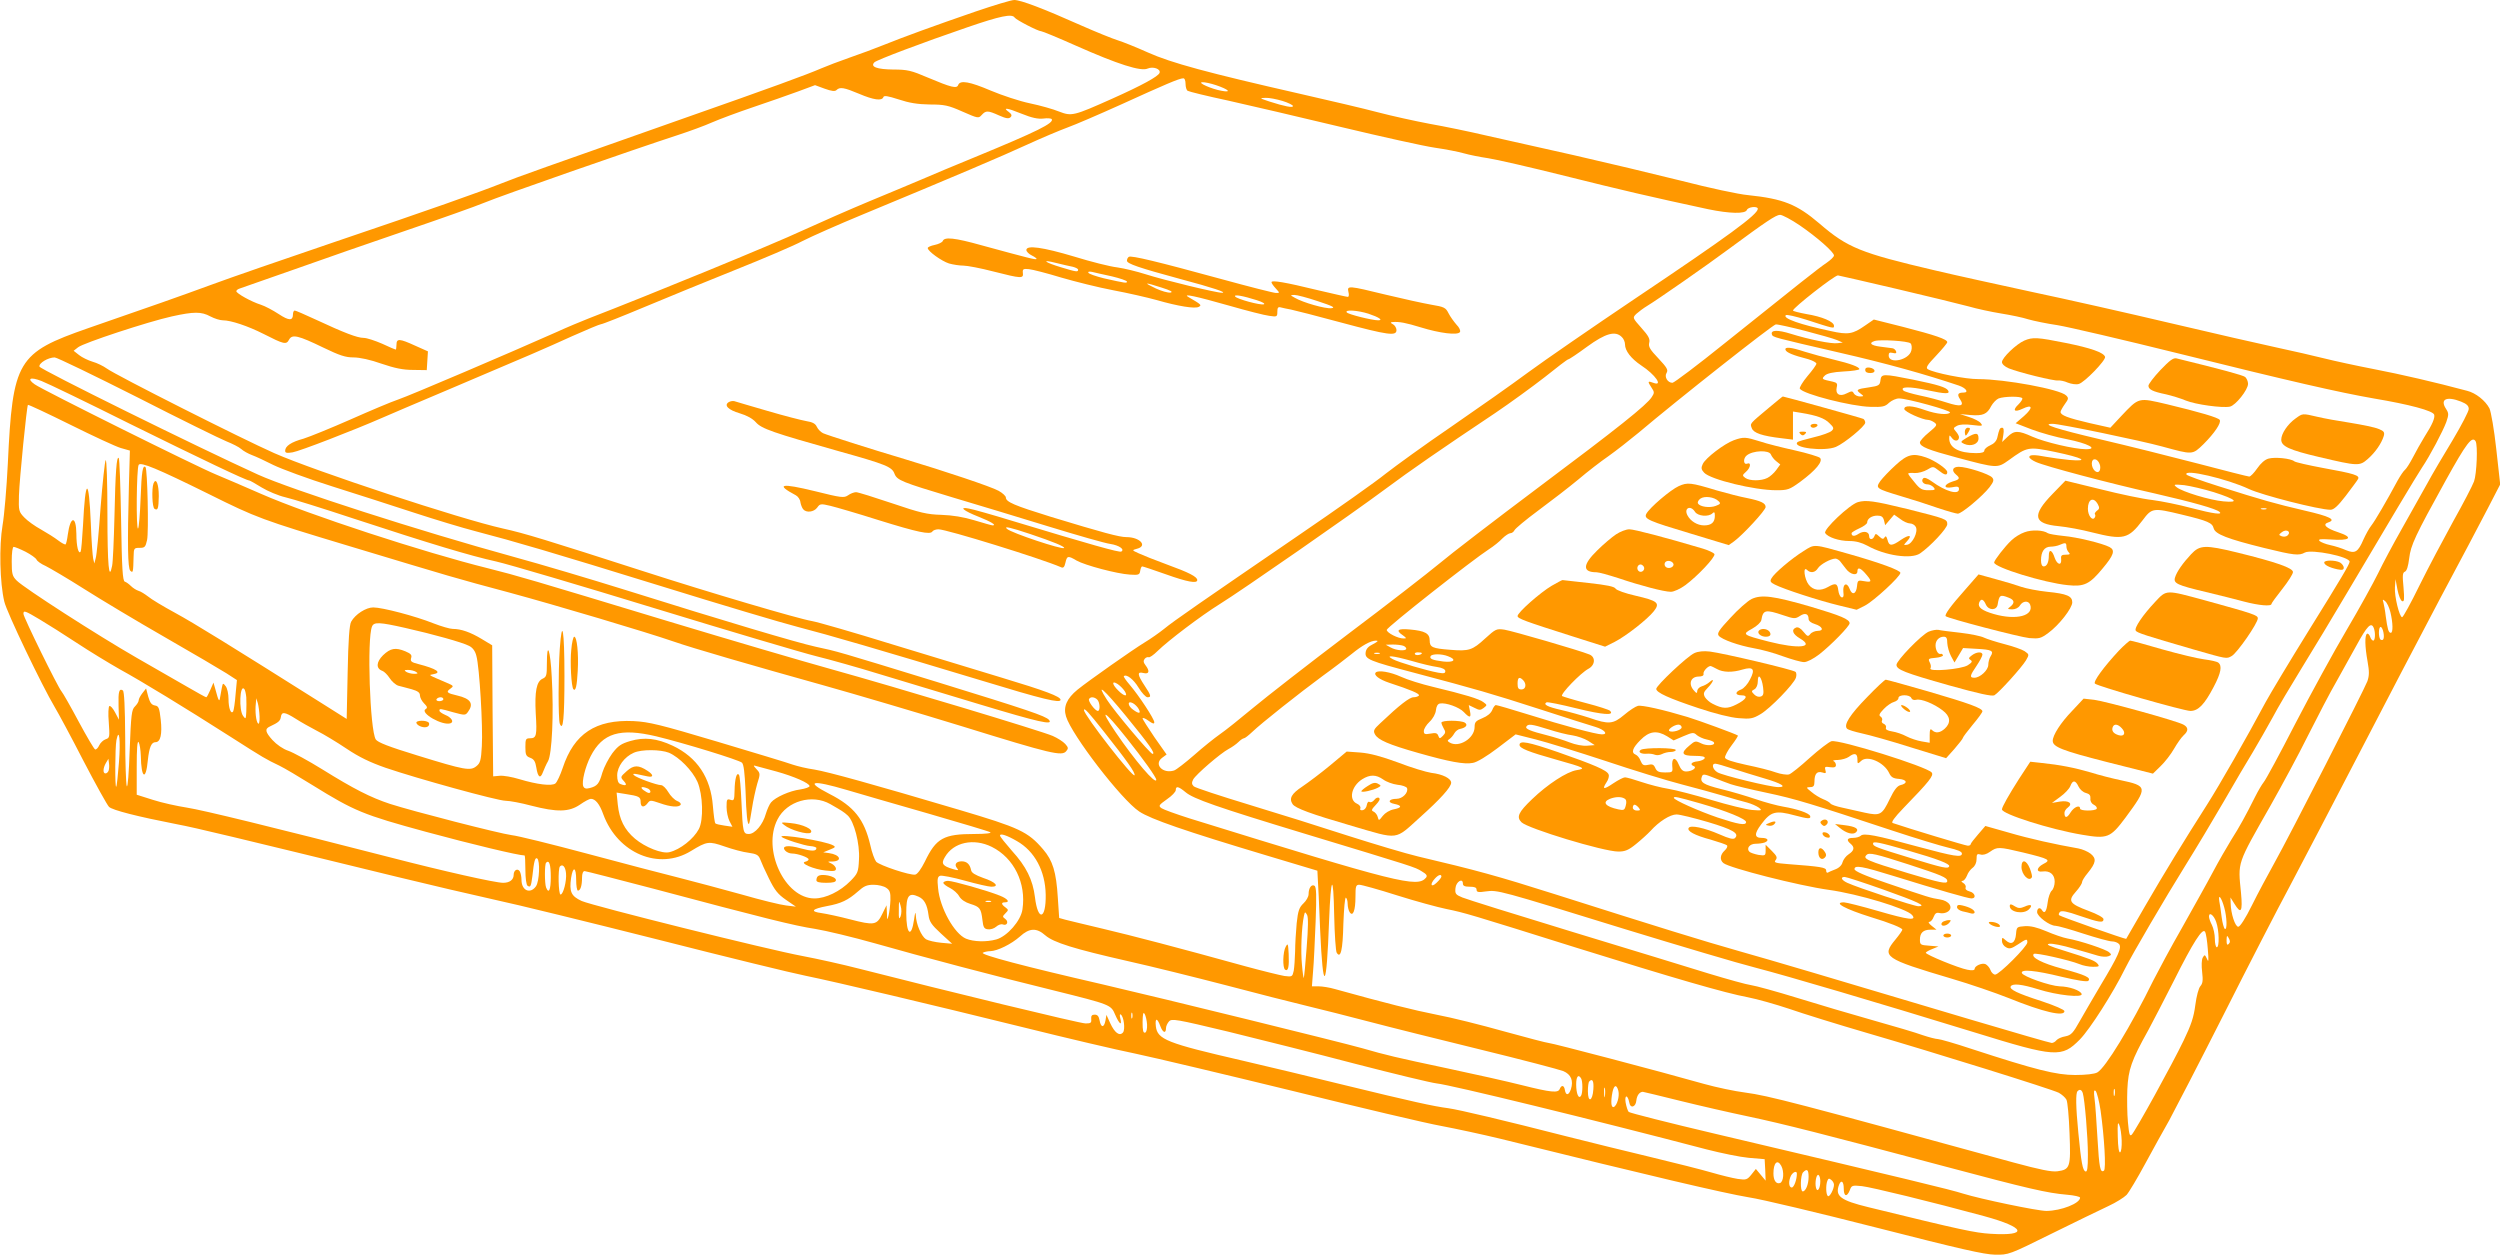 <?xml version="1.0" standalone="no"?>
<!DOCTYPE svg PUBLIC "-//W3C//DTD SVG 20010904//EN"
 "http://www.w3.org/TR/2001/REC-SVG-20010904/DTD/svg10.dtd">
<svg version="1.0" xmlns="http://www.w3.org/2000/svg"
 width="1280pt" height="643pt" viewBox="0 0 1280 643"
 preserveAspectRatio="xMidYMid meet">
<g transform="translate(0,643) scale(0.1,-0.1)"
fill="#ff9800" stroke="none">
<path d="M4995 6371 c-215 -74 -368 -130 -470 -171 -44 -18 -123 -47 -175 -65
-52 -18 -117 -43 -145 -55 -71 -31 -265 -102 -690 -251 -721 -254 -871 -307
-945 -337 -121 -48 -364 -134 -860 -302 -256 -87 -540 -185 -631 -219 -158
-58 -300 -108 -627 -221 -364 -127 -387 -164 -412 -695 -6 -121 -18 -263 -27
-315 -18 -106 -14 -294 9 -390 12 -54 194 -433 258 -540 18 -30 85 -154 147
-275 63 -121 122 -227 131 -236 17 -17 147 -50 347 -89 101 -19 294 -66 1130
-270 160 -39 382 -91 495 -116 113 -24 491 -117 840 -205 349 -89 689 -172
755 -185 161 -33 633 -145 1115 -264 217 -54 476 -115 575 -135 99 -21 461
-107 805 -191 344 -85 686 -166 760 -179 74 -14 209 -43 300 -65 783 -194
1147 -279 1272 -300 68 -10 364 -81 658 -156 426 -109 549 -137 605 -138 69
-1 72 0 290 108 121 60 252 123 290 141 39 18 80 44 93 57 12 13 55 85 95 159
40 74 96 175 124 224 27 50 153 293 278 540 125 248 278 545 340 660 61 116
219 417 350 670 131 253 319 613 418 800 100 187 210 395 245 463 l63 122 -20
180 c-11 101 -27 192 -35 209 -21 40 -70 79 -114 90 -164 44 -342 85 -477 111
-88 17 -203 42 -255 55 -52 13 -160 38 -240 55 -79 17 -325 73 -545 125 -220
52 -539 124 -710 160 -170 37 -395 86 -500 111 -379 89 -445 115 -590 240
-115 98 -184 126 -365 145 -47 4 -200 37 -340 73 -140 35 -388 94 -550 131
-162 36 -365 82 -450 101 -85 20 -216 47 -290 60 -74 14 -193 40 -265 59 -71
19 -251 61 -400 95 -470 107 -659 158 -777 211 -60 27 -130 55 -156 63 -26 8
-110 42 -187 76 -195 87 -309 130 -342 130 -15 0 -104 -27 -198 -59z m200 -31
c8 -12 120 -70 136 -70 6 0 86 -33 178 -74 214 -95 333 -133 367 -117 28 12
68 -2 61 -22 -6 -18 -90 -64 -242 -132 -199 -89 -208 -91 -273 -66 -29 12 -96
31 -149 42 -53 11 -143 41 -200 65 -108 46 -157 55 -167 29 -7 -20 -35 -13
-156 38 -84 36 -104 41 -177 41 -83 1 -119 14 -96 37 12 12 244 100 478 180
166 57 227 70 240 49z m875 -339 c0 -17 5 -33 11 -36 6 -4 99 -27 207 -50 108
-24 368 -85 577 -135 209 -50 425 -98 480 -106 55 -8 123 -21 150 -29 28 -8
83 -19 124 -25 41 -6 219 -47 395 -91 288 -72 438 -107 731 -170 111 -23 191
-25 199 -4 6 16 56 21 56 6 0 -29 -147 -137 -630 -461 -217 -146 -462 -315
-545 -376 -82 -61 -260 -186 -395 -279 -135 -92 -285 -201 -335 -240 -49 -40
-250 -182 -445 -315 -501 -343 -639 -438 -690 -480 -25 -20 -69 -51 -99 -69
-61 -37 -287 -196 -344 -242 -55 -45 -74 -88 -59 -137 28 -94 284 -427 375
-487 58 -39 238 -101 652 -225 l260 -78 2 -39 c2 -21 7 -139 12 -262 15 -334
33 -316 46 47 9 231 22 245 26 27 2 -99 8 -186 13 -193 20 -32 31 12 34 148 3
78 8 137 13 134 5 -3 9 -17 9 -32 0 -15 5 -34 10 -42 17 -26 30 8 30 78 0 55
2 62 20 62 11 0 98 -24 192 -54 95 -30 209 -61 253 -70 93 -19 117 -26 665
-198 503 -157 765 -233 879 -254 47 -9 142 -36 211 -59 69 -24 249 -80 400
-124 347 -101 943 -287 981 -306 16 -9 33 -24 39 -35 6 -10 13 -88 16 -172 7
-175 3 -186 -62 -195 -30 -4 -88 8 -225 45 -1116 306 -1253 342 -1373 358 -55
7 -149 27 -210 44 -229 65 -781 210 -797 210 -8 0 -111 27 -227 59 -117 33
-273 72 -348 86 -116 23 -256 58 -519 131 -27 8 -65 14 -84 14 l-34 0 6 78 c4
42 9 156 13 253 5 136 4 178 -6 184 -15 9 -30 -11 -30 -43 0 -13 -12 -34 -26
-47 -22 -21 -28 -37 -35 -102 -4 -43 -8 -108 -8 -144 -1 -37 -4 -81 -7 -99 -7
-31 -8 -32 -48 -27 -23 4 -113 26 -201 50 -343 95 -577 156 -729 192 -87 21
-173 41 -191 46 l-32 9 -7 104 c-8 132 -26 190 -75 247 -78 91 -121 111 -431
203 -442 131 -669 194 -741 206 -37 5 -86 17 -110 25 -24 9 -197 61 -384 117
-295 88 -352 102 -431 106 -194 9 -305 -64 -363 -240 -12 -36 -29 -72 -37 -79
-18 -15 -93 -6 -186 22 -36 11 -81 19 -100 17 l-33 -3 -3 335 -2 336 -53 32
c-58 35 -106 52 -149 52 -14 0 -59 13 -100 29 -90 36 -260 81 -307 81 -37 0
-92 -35 -113 -73 -9 -15 -15 -95 -18 -260 l-5 -238 -130 82 c-468 295 -649
407 -748 461 -61 33 -124 71 -139 84 -16 12 -37 26 -49 29 -12 4 -29 15 -39
25 -10 10 -24 20 -31 22 -11 4 -15 64 -19 316 -3 170 -8 313 -12 317 -11 11
-17 -68 -22 -300 -3 -121 -8 -235 -12 -252 -16 -83 -24 1 -24 265 0 162 -4
282 -9 276 -4 -5 -16 -114 -26 -242 -9 -128 -20 -245 -25 -260 l-7 -27 -6 25
c-3 14 -9 95 -12 180 -10 241 -28 237 -40 -10 -4 -68 -9 -129 -12 -134 -11
-17 -22 27 -22 91 -1 95 -31 92 -44 -5 -3 -24 -8 -46 -11 -49 -2 -3 -20 6 -38
20 -18 14 -58 39 -88 56 -31 17 -69 44 -85 61 -29 30 -30 35 -28 113 3 89 40
457 46 464 3 2 101 -44 218 -102 117 -58 233 -112 258 -119 l46 -13 -5 -179
c-8 -302 -6 -422 7 -436 14 -13 15 -10 17 72 1 43 2 45 31 45 26 0 30 4 38 40
9 40 2 363 -8 373 -14 14 -20 -21 -25 -158 -3 -82 -9 -152 -13 -156 -11 -11
-8 309 3 326 10 16 93 -18 360 -150 243 -121 270 -131 715 -265 544 -164 539
-163 823 -239 243 -66 700 -202 842 -251 94 -33 401 -122 770 -225 157 -44
476 -138 710 -210 452 -140 507 -153 529 -126 12 14 11 19 -5 37 -11 12 -39
30 -64 41 -60 26 -797 248 -1135 342 -148 41 -522 151 -830 244 -713 216 -774
234 -925 272 -331 82 -920 275 -1160 380 -85 37 -191 83 -235 101 -98 40 -888
433 -927 461 -43 30 -23 40 35 17 29 -11 232 -109 452 -219 363 -179 595 -290
611 -290 3 0 32 -16 64 -36 31 -19 86 -42 121 -50 35 -8 192 -57 349 -109 393
-129 599 -191 731 -220 62 -14 428 -122 813 -240 386 -118 757 -228 826 -245
69 -17 215 -58 325 -92 110 -33 340 -103 510 -154 305 -92 380 -109 356 -80
-17 20 -109 51 -576 195 -508 156 -507 156 -620 180 -95 21 -456 128 -975 291
-173 54 -431 131 -574 170 -473 130 -1135 343 -1305 420 -310 141 -1116 539
-1119 553 -4 18 45 47 78 47 11 0 201 -92 423 -204 221 -113 427 -214 457
-226 30 -12 64 -29 75 -39 11 -10 36 -24 55 -31 19 -7 69 -30 110 -51 41 -20
176 -70 300 -109 124 -39 313 -100 420 -135 107 -35 249 -78 315 -95 207 -54
383 -106 950 -281 303 -94 618 -188 700 -209 159 -41 419 -117 939 -274 318
-97 406 -118 406 -99 0 17 -81 47 -300 113 -113 34 -366 111 -562 171 -197 61
-381 114 -410 119 -68 11 -529 147 -863 255 -494 159 -610 195 -720 219 -219
49 -960 293 -1171 386 -165 73 -811 399 -857 433 -18 13 -51 29 -73 35 -23 7
-54 22 -69 34 l-28 22 23 18 c27 22 358 131 480 158 113 25 151 25 197 0 21
-11 49 -20 64 -20 41 0 128 -29 209 -70 104 -53 116 -56 130 -29 16 29 46 22
176 -41 83 -40 113 -50 154 -50 32 0 87 -12 143 -32 68 -23 110 -32 162 -32
l70 -1 3 48 3 48 -65 29 c-81 37 -96 38 -96 5 0 -14 -2 -25 -4 -25 -2 0 -33
13 -69 30 -37 16 -79 30 -95 30 -32 0 -98 25 -246 94 -54 25 -102 46 -107 46
-5 0 -9 -9 -9 -19 0 -34 -20 -34 -73 1 -29 19 -70 41 -92 48 -48 15 -125 58
-125 69 0 5 8 11 18 14 9 3 134 47 277 97 143 51 402 141 575 200 173 59 354
123 402 143 78 33 751 268 993 347 55 18 132 46 170 63 39 17 133 52 210 78
77 26 180 62 229 80 l89 33 49 -18 c36 -13 53 -15 61 -7 17 17 39 13 115 -19
75 -32 118 -38 125 -17 3 9 22 6 78 -12 54 -18 97 -25 159 -26 75 0 95 -4 167
-36 80 -35 83 -36 99 -18 22 24 31 24 89 -2 36 -16 50 -18 59 -9 8 8 6 15 -8
26 -35 25 -12 23 64 -8 54 -22 85 -28 112 -25 21 3 40 1 43 -3 12 -20 -72 -62
-392 -194 -101 -41 -224 -93 -275 -115 -51 -22 -172 -72 -268 -112 -96 -40
-251 -108 -345 -151 -138 -65 -784 -330 -1090 -448 -38 -15 -113 -46 -165 -70
-238 -106 -751 -325 -810 -345 -36 -12 -147 -59 -246 -103 -100 -44 -208 -88
-240 -98 -63 -17 -94 -38 -94 -62 0 -11 8 -13 38 -8 34 5 318 115 457 176 28
12 183 79 345 147 427 181 480 204 630 272 74 33 141 61 147 61 7 0 108 40
225 89 117 49 327 135 467 191 140 56 293 121 340 146 47 24 185 85 306 135
461 191 715 299 845 359 74 34 167 73 205 87 39 14 162 67 275 118 224 102
298 134 318 134 7 1 12 -11 12 -28z m156 -7 c65 -22 82 -39 29 -29 -52 9 -128
43 -99 44 11 1 43 -6 70 -15z m341 -81 c29 -9 53 -21 53 -26 0 -10 -42 -2
-120 23 -51 17 -53 18 -21 19 19 1 58 -7 88 -16z m2648 -637 c89 -61 175 -137
175 -154 0 -7 -17 -23 -37 -37 -42 -28 -146 -111 -522 -412 -139 -112 -260
-203 -268 -203 -25 0 -43 31 -30 51 9 15 2 27 -42 74 -43 45 -52 60 -47 80 5
19 -3 35 -40 76 -46 52 -46 52 -26 72 11 10 36 29 56 41 50 30 303 206 416
290 191 141 243 176 264 176 11 0 57 -24 101 -54z m495 -325 c162 -38 329 -79
370 -90 41 -12 116 -28 165 -36 50 -8 113 -21 140 -30 28 -8 95 -22 150 -30
55 -9 334 -74 620 -145 575 -143 821 -199 998 -230 185 -31 303 -63 310 -83 5
-16 -9 -50 -50 -114 -18 -29 -44 -76 -59 -105 -15 -29 -33 -57 -40 -63 -7 -5
-24 -30 -38 -55 -57 -106 -116 -207 -135 -231 -12 -15 -29 -47 -40 -71 -28
-65 -43 -74 -89 -55 -20 9 -57 21 -81 26 -24 5 -48 15 -55 21 -8 10 4 11 54 8
104 -8 123 10 41 37 -61 20 -82 40 -51 50 43 14 10 31 -121 61 -150 35 -214
53 -441 125 -86 27 -160 54 -163 59 -19 32 210 -22 320 -74 66 -31 359 -106
417 -106 17 0 38 19 78 71 30 40 59 78 63 86 11 19 -19 28 -179 57 -75 14
-141 29 -147 34 -18 15 -99 23 -132 14 -19 -5 -40 -24 -58 -50 -16 -23 -34
-42 -41 -42 -6 0 -124 30 -261 66 -138 36 -362 92 -499 124 -229 54 -310 80
-246 80 37 0 451 -86 560 -116 158 -43 154 -44 212 12 56 56 92 109 83 124 -7
12 -103 40 -269 80 -150 35 -143 37 -236 -61 l-55 -59 -107 24 c-111 26 -148
40 -148 57 0 5 10 23 22 40 19 26 20 31 7 44 -31 32 -315 84 -450 84 -63 -1
-229 32 -259 51 -11 7 -3 21 43 69 31 33 57 64 57 69 0 15 -62 36 -225 78
l-151 38 -45 -31 c-63 -44 -87 -48 -176 -28 -156 33 -246 65 -230 81 4 5 51
-6 105 -23 145 -47 142 -46 142 -31 0 21 -61 47 -141 60 -38 7 -69 15 -69 18
0 14 211 179 230 180 3 0 138 -31 300 -69z m-468 -215 c73 -19 147 -40 163
-47 l30 -13 -26 -3 c-31 -5 -147 19 -240 48 -67 21 -104 20 -97 -3 5 -15 3
-14 348 -94 240 -55 440 -111 609 -168 38 -13 53 -36 24 -36 -29 0 -34 -10
-17 -35 23 -35 2 -39 -69 -16 -34 11 -96 28 -137 36 -41 9 -79 20 -84 25 -21
21 31 22 122 2 95 -20 118 -20 106 -1 -10 16 -51 29 -178 55 -155 31 -164 31
-168 -3 -3 -25 -8 -29 -57 -36 -65 -9 -71 -13 -45 -32 18 -14 18 -14 -3 -15
-12 0 -26 7 -31 15 -7 14 -11 14 -37 1 -36 -19 -59 -4 -51 31 5 19 1 24 -21
29 -56 12 -58 13 -40 31 11 11 40 18 96 21 45 2 81 8 81 12 0 11 -44 28 -132
49 -46 11 -112 29 -147 40 -73 24 -105 27 -99 9 5 -13 38 -27 116 -47 23 -7
42 -17 42 -23 0 -6 -21 -35 -46 -64 -25 -30 -42 -59 -39 -64 17 -28 265 -91
361 -93 62 -2 76 1 96 21 14 12 36 22 51 22 41 0 267 -62 261 -72 -9 -14 -67
-9 -127 12 -67 24 -107 26 -107 6 0 -14 94 -56 123 -56 7 0 21 -6 31 -13 16
-12 14 -16 -28 -51 -25 -20 -46 -44 -46 -51 0 -22 41 -38 190 -78 206 -55 206
-55 265 -13 95 69 100 70 237 42 143 -30 180 -50 73 -41 -38 4 -92 11 -118 16
-62 12 -87 11 -87 -1 0 -6 15 -17 33 -25 47 -22 383 -111 607 -161 196 -45
317 -79 334 -95 18 -16 -30 -10 -145 20 -63 17 -152 35 -199 41 -47 5 -166 30
-265 55 l-180 44 -66 -68 c-107 -110 -99 -153 32 -165 41 -4 118 -18 171 -32
160 -40 185 -34 258 62 48 64 53 65 202 29 133 -32 155 -42 162 -70 8 -30 70
-54 260 -101 151 -37 177 -40 207 -23 35 18 229 -21 229 -47 0 -12 -41 -82
-209 -352 -98 -158 -197 -323 -221 -367 -96 -180 -237 -426 -300 -525 -120
-188 -219 -350 -317 -519 -52 -91 -96 -167 -97 -168 -3 -3 -336 114 -343 121
-4 3 -2 11 4 17 8 8 36 3 101 -20 100 -34 122 -38 122 -17 0 8 -32 26 -76 42
-99 37 -108 51 -66 98 18 20 32 42 32 49 0 7 13 28 29 47 43 53 46 74 15 99
-14 11 -42 23 -63 27 -115 20 -251 50 -356 81 l-120 34 -37 -43 c-21 -24 -38
-46 -38 -50 0 -5 -7 -8 -15 -8 -11 0 -302 88 -384 116 -10 3 7 27 55 77 132
136 157 167 144 182 -25 30 -473 170 -513 160 -13 -4 -63 -42 -111 -85 -48
-44 -96 -82 -106 -85 -11 -3 -41 1 -67 10 -26 10 -95 27 -153 39 -72 16 -106
27 -108 37 -1 8 14 37 34 63 20 26 34 49 32 50 -8 7 -199 77 -258 95 -126 38
-234 62 -254 57 -12 -3 -43 -23 -70 -46 -57 -48 -79 -50 -179 -15 -40 13 -105
31 -144 40 -70 16 -93 28 -75 39 5 3 74 -11 154 -31 135 -33 197 -38 171 -12
-5 5 -60 23 -122 39 -62 16 -117 33 -123 36 -12 8 95 119 135 140 35 19 37 60
5 73 -51 21 -396 121 -435 127 -41 6 -45 4 -99 -45 -65 -60 -83 -66 -178 -58
-93 7 -106 13 -106 48 0 36 -24 49 -101 56 -63 6 -75 -4 -36 -30 19 -14 20
-16 4 -16 -28 -1 -87 29 -87 44 0 13 441 360 525 414 22 14 52 38 67 54 15 15
34 27 41 27 8 0 17 7 21 15 3 8 58 54 123 102 65 48 157 119 204 158 47 40
117 94 155 120 38 27 107 81 153 119 202 171 688 554 703 555 9 1 76 -14 150
-33z m-938 -32 c9 -8 16 -25 16 -37 0 -33 31 -73 83 -108 72 -47 115 -109 62
-89 -29 11 -31 8 -9 -25 15 -22 15 -27 1 -48 -26 -41 -173 -158 -582 -464
-220 -165 -447 -339 -505 -388 -58 -48 -269 -212 -470 -363 -201 -152 -419
-322 -485 -377 -66 -55 -142 -116 -170 -135 -27 -19 -86 -66 -131 -106 -45
-39 -91 -75 -103 -79 -58 -18 -105 32 -61 65 l23 17 -62 88 c-33 49 -61 92
-61 97 0 5 14 0 30 -12 22 -16 30 -18 30 -8 0 17 -79 137 -126 192 -19 22 -32
41 -30 44 13 12 49 -15 75 -58 17 -28 38 -50 46 -50 21 0 19 9 -15 60 -37 56
-39 73 -5 64 29 -7 33 10 10 40 -11 14 -12 23 -4 33 6 7 15 10 20 8 4 -3 25
11 46 32 54 53 223 181 318 240 110 68 680 464 845 587 133 99 288 206 565
391 77 52 191 135 254 184 62 50 116 91 120 91 5 0 48 29 97 65 95 69 145 83
178 49z m1478 -32 c6 -6 8 -22 4 -37 -12 -49 -116 -71 -116 -25 0 14 5 17 21
13 16 -4 20 -2 17 8 -3 8 -11 15 -19 16 -8 1 -35 5 -61 8 -49 6 -62 19 -30 29
30 9 172 0 184 -12z m572 -281 c3 -4 -6 -18 -19 -31 -33 -31 -22 -43 20 -23
52 25 56 6 8 -37 l-43 -37 83 -32 c45 -17 127 -40 181 -50 106 -21 162 -51 96
-51 -58 0 -211 36 -274 64 -73 33 -93 33 -128 -1 l-27 -26 6 36 c4 25 2 37 -6
37 -12 0 -15 -7 -25 -51 -4 -17 -17 -31 -36 -39 -16 -7 -30 -19 -30 -26 0 -10
-13 -14 -42 -14 -90 0 -139 28 -138 77 1 17 1 17 15 -1 14 -18 35 -15 35 6 0
6 -7 19 -16 29 -14 16 -14 18 6 29 14 7 41 9 78 4 52 -6 56 -6 43 10 -7 9 -34
23 -60 31 l-46 15 54 -5 c63 -5 85 4 106 46 9 16 26 34 38 39 29 11 114 12
121 1z m2246 -17 c30 -12 40 -22 40 -38 0 -12 -37 -83 -81 -157 -45 -74 -106
-177 -134 -229 -29 -52 -87 -156 -129 -230 -42 -74 -96 -175 -120 -225 -24
-49 -96 -180 -161 -290 -65 -110 -183 -326 -263 -480 -79 -154 -152 -289 -162
-300 -9 -11 -29 -45 -44 -75 -48 -96 -80 -154 -122 -220 -22 -36 -65 -110 -94
-165 -29 -55 -101 -183 -158 -285 -58 -101 -123 -223 -147 -270 -116 -236
-246 -449 -287 -471 -14 -8 -60 -13 -113 -13 -97 0 -201 26 -532 134 -84 28
-161 50 -171 50 -10 0 -45 9 -78 20 -32 12 -147 46 -254 76 -107 30 -282 82
-389 115 -107 33 -213 62 -235 65 -23 3 -120 30 -216 59 -96 30 -411 126 -700
214 -289 88 -542 167 -563 176 -34 14 -38 19 -35 48 3 33 38 54 38 23 0 -12
10 -16 35 -16 25 0 35 -4 35 -15 0 -13 9 -15 48 -9 60 8 64 7 711 -193 278
-85 580 -175 671 -198 165 -43 606 -173 1120 -331 417 -129 446 -130 539 -36
51 52 170 238 231 362 36 73 206 363 310 530 53 85 141 232 195 325 54 94 121
208 150 255 28 47 73 126 100 175 26 50 94 164 150 255 56 91 162 266 235 390
204 345 351 591 380 635 42 62 108 188 125 234 13 38 13 45 -1 67 -33 50 2 67
76 38z m75 -203 c12 -20 6 -167 -8 -206 -8 -22 -56 -114 -107 -205 -50 -91
-128 -238 -172 -327 -44 -90 -84 -163 -89 -163 -14 0 -40 107 -37 152 l3 43
10 -54 c6 -30 16 -56 24 -59 11 -4 12 9 7 70 -6 62 -5 76 7 81 10 4 17 28 22
68 8 68 30 115 187 399 107 193 135 229 153 201z m-1925 -117 c5 -11 4 -27 0
-34 -12 -20 -40 6 -40 37 0 30 29 28 40 -3z m585 -144 c115 -37 134 -55 49
-47 -69 6 -210 49 -239 72 -19 15 -16 16 38 11 31 -4 100 -20 152 -36z m-594
-62 c9 -17 9 -24 -5 -33 -8 -7 -13 -15 -10 -18 3 -3 3 -11 -1 -17 -12 -19 -35
10 -35 45 0 50 29 63 51 23z m862 -25 c-7 -2 -19 -2 -25 0 -7 3 -2 5 12 5 14
0 19 -2 13 -5z m110 -134 c-7 -7 -20 -8 -30 -5 -17 7 -17 8 1 22 23 17 48 2
29 -17z m-11582 -84 c27 -14 52 -32 56 -40 3 -8 24 -23 47 -33 22 -11 111 -63
196 -117 85 -54 272 -166 415 -248 143 -82 284 -165 314 -184 l54 -35 -7 -75
c-3 -41 -9 -79 -12 -85 -11 -18 -24 15 -24 63 0 25 -6 54 -14 65 -14 18 -15
18 -20 -6 -3 -14 -7 -36 -9 -50 -4 -27 -8 -20 -24 40 l-10 35 -16 -37 c-9 -21
-18 -38 -21 -38 -3 0 -45 23 -93 51 -48 28 -167 96 -263 151 -202 116 -576
357 -614 395 -23 23 -26 34 -26 99 0 44 4 74 10 74 6 0 33 -11 61 -25z m12108
-310 c13 -54 14 -105 2 -105 -12 0 -17 19 -26 85 -3 28 -9 59 -12 70 -5 17 -4
18 9 7 9 -7 21 -32 27 -57z m-12035 -37 c39 -23 124 -77 188 -119 65 -43 164
-103 220 -135 115 -63 333 -196 571 -348 169 -108 178 -113 247 -146 25 -12
101 -57 170 -100 215 -133 258 -151 581 -239 232 -63 474 -121 505 -121 2 0 4
-33 4 -74 0 -42 5 -78 11 -81 15 -10 18 -4 25 51 8 76 14 95 24 89 16 -10 12
-118 -6 -143 -29 -41 -74 -22 -74 33 0 16 -4 36 -9 44 -11 17 -31 6 -31 -18 0
-25 -20 -41 -54 -41 -40 0 -303 59 -581 131 -603 155 -955 241 -1038 254 -51
8 -129 25 -175 40 l-82 26 0 142 c0 95 3 137 10 127 5 -8 10 -40 11 -70 2
-116 26 -130 36 -22 7 66 18 92 39 92 26 0 35 41 27 115 -7 62 -11 70 -30 73
-17 3 -25 14 -34 45 l-11 42 -19 -24 c-10 -13 -19 -29 -19 -37 0 -7 -9 -21
-19 -31 -17 -16 -20 -40 -27 -223 -4 -117 -10 -196 -15 -185 -4 11 -8 124 -8
252 -1 153 -5 234 -12 238 -19 12 -24 -6 -22 -78 l2 -72 -20 38 c-11 21 -24
35 -29 32 -5 -3 -7 -40 -3 -84 5 -75 5 -79 -16 -86 -12 -4 -27 -18 -33 -31 -6
-14 -16 -23 -21 -21 -5 1 -43 66 -84 142 -41 77 -81 147 -88 155 -18 20 -195
380 -195 397 0 19 7 17 84 -29z m1871 -43 c142 -32 293 -74 327 -92 18 -9 31
-26 37 -51 16 -56 34 -365 28 -462 -4 -73 -8 -87 -28 -103 -31 -25 -59 -20
-302 55 -147 45 -203 67 -213 82 -30 47 -46 517 -19 579 10 23 38 22 170 -8z
m10079 -1 c9 -24 7 -64 -3 -64 -5 0 -13 9 -16 20 -4 11 -11 18 -16 15 -12 -8
-11 -65 3 -142 9 -51 9 -71 -1 -101 -17 -45 -396 -787 -477 -932 -32 -58 -84
-154 -114 -215 -33 -67 -61 -110 -70 -110 -16 0 -38 67 -39 120 l-1 30 20 -32
c34 -56 43 -42 34 55 -16 162 -23 141 152 449 57 101 143 260 190 355 48 95
114 223 149 283 34 61 79 142 100 180 55 101 76 123 89 89z m49 -21 c6 -31 0
-46 -14 -38 -12 8 -12 65 0 65 5 0 11 -12 14 -27z m-5173 -61 c-25 -12 -36
-25 -38 -43 -4 -34 18 -43 250 -104 324 -86 393 -106 638 -185 135 -44 265
-85 289 -92 46 -14 67 -38 33 -38 -30 0 -197 45 -375 101 -87 27 -162 49 -168
49 -5 0 -14 -12 -19 -26 -7 -16 -25 -31 -50 -41 -34 -14 -40 -20 -40 -45 0
-59 -82 -109 -129 -79 -11 7 -11 10 0 17 8 5 19 18 25 29 6 11 20 22 30 23 30
6 41 21 24 32 -20 13 -120 13 -120 0 0 -6 6 -19 12 -30 10 -16 10 -23 -4 -37
-16 -16 -18 -16 -24 0 -5 14 -14 16 -40 11 -29 -5 -34 -3 -34 13 0 11 13 32
29 47 18 17 31 41 33 60 2 19 9 32 20 34 30 6 100 -19 123 -44 30 -32 39 -30
31 6 l-6 30 29 -14 c25 -13 31 -13 47 -1 19 15 19 15 -1 30 -22 17 -95 39
-257 78 -59 14 -133 37 -165 52 -55 25 -116 35 -129 22 -13 -13 18 -36 69 -53
110 -36 157 -56 152 -65 -4 -5 -16 -9 -28 -9 -20 0 -72 -40 -169 -132 -35 -32
-38 -40 -28 -58 15 -28 69 -52 221 -95 158 -45 237 -60 280 -51 21 3 73 35
127 76 l92 70 103 -26 c56 -14 217 -64 357 -110 140 -47 316 -101 390 -120 74
-19 171 -46 215 -59 44 -13 98 -29 120 -34 22 -6 49 -18 60 -26 19 -15 16 -16
-35 -12 -30 3 -124 26 -207 51 -84 25 -183 51 -220 57 -38 6 -99 22 -138 35
-38 13 -77 24 -85 24 -8 0 -35 -14 -59 -30 -50 -34 -60 -33 -36 4 10 14 15 33
11 41 -7 21 -76 50 -259 114 -154 53 -197 61 -197 37 0 -17 44 -35 190 -76
143 -40 153 -45 103 -53 -51 -8 -150 -73 -229 -149 -70 -67 -81 -91 -54 -118
32 -32 420 -150 496 -150 34 0 52 7 91 39 26 21 59 51 73 66 44 49 101 85 134
85 17 0 89 -18 161 -39 127 -38 162 -58 138 -82 -8 -8 -29 -3 -79 19 -78 34
-149 49 -158 33 -10 -16 31 -38 113 -60 41 -12 79 -25 83 -29 5 -5 -1 -17 -12
-27 -23 -21 -26 -48 -6 -64 30 -25 387 -116 539 -137 152 -21 400 -96 427
-129 25 -30 -17 -25 -172 20 -86 25 -166 45 -177 45 -57 0 5 -34 139 -76 96
-29 160 -55 160 -64 0 -4 -16 -27 -35 -50 -73 -88 -59 -98 288 -201 92 -27
223 -72 291 -99 178 -72 286 -97 286 -67 0 7 -48 28 -117 51 -125 40 -167 61
-158 76 10 16 56 11 140 -15 98 -31 230 -45 223 -24 -6 18 -62 38 -113 39 -48
2 -187 50 -193 68 -7 21 68 14 203 -19 79 -19 131 -27 137 -21 16 16 -14 30
-132 62 -105 28 -164 59 -147 76 7 8 184 -32 233 -52 18 -8 50 -14 70 -14 30
0 34 2 25 14 -14 17 -37 26 -171 68 -79 24 -98 33 -77 36 16 2 70 -9 120 -24
51 -14 108 -31 128 -37 20 -6 44 -7 54 -3 16 6 17 9 4 20 -15 15 -150 60 -214
71 -22 4 -71 21 -108 37 -48 20 -80 28 -110 26 -41 -3 -42 -4 -45 -41 -4 -45
-24 -57 -52 -32 -19 17 -20 17 -20 -3 0 -12 9 -26 21 -32 17 -10 28 -7 60 14
45 30 49 31 49 11 0 -21 -144 -165 -165 -165 -8 0 -20 11 -24 24 -5 13 -17 26
-26 30 -19 7 -55 -10 -55 -25 0 -7 -13 -9 -37 -4 -44 8 -213 77 -213 87 0 3
15 12 33 19 l32 13 -47 4 c-45 3 -48 5 -48 31 0 35 17 51 54 51 l31 0 -25 20
c-14 11 -19 20 -12 20 7 0 17 11 22 25 8 20 15 24 32 20 13 -3 31 0 42 8 28
21 6 55 -42 62 -46 7 -59 11 -267 82 -119 40 -170 63 -170 73 0 22 39 15 200
-35 229 -71 381 -115 399 -115 26 0 19 29 -10 36 -16 4 -23 12 -20 20 3 7 -3
18 -12 23 -10 6 -12 11 -4 11 7 0 17 12 23 27 5 15 19 33 29 40 12 9 20 26 20
44 0 26 3 29 20 24 13 -4 31 1 49 14 37 26 44 26 170 -4 135 -33 144 -38 102
-59 -35 -19 -37 -43 -3 -38 37 5 62 -15 62 -52 0 -19 -7 -39 -15 -46 -8 -7
-18 -34 -21 -61 -6 -47 -16 -60 -29 -39 -10 17 -25 11 -25 -10 0 -22 64 -70
94 -70 11 0 75 -18 142 -40 68 -22 134 -40 147 -40 14 0 30 -6 37 -14 14 -18
-3 -58 -95 -211 -36 -60 -83 -142 -106 -182 -35 -63 -45 -73 -74 -79 -19 -3
-39 -12 -46 -20 -6 -8 -17 -14 -24 -14 -7 0 -194 54 -416 120 -748 223 -1003
299 -1184 350 -187 53 -410 122 -945 292 -293 93 -403 123 -700 193 -63 15
-223 63 -355 105 -132 43 -361 115 -510 160 -148 45 -276 87 -283 94 -11 11
-11 19 -3 35 14 26 141 135 181 156 17 9 40 25 51 36 10 10 23 19 28 19 5 0
24 15 43 33 47 45 239 197 361 287 57 41 123 92 148 112 54 44 97 68 124 68
14 0 10 -5 -15 -18z m154 -8 c9 -3 16 -10 16 -15 0 -14 -52 -10 -80 6 l-25 14
37 1 c20 0 43 -3 52 -6z m-121 -41 c-7 -2 -19 -2 -25 0 -7 3 -2 5 12 5 14 0
19 -2 13 -5z m217 3 c0 -9 -30 -14 -35 -6 -4 6 3 10 14 10 12 0 21 -2 21 -4z
m134 -16 c46 -17 31 -33 -24 -27 -56 7 -73 14 -65 28 8 12 57 12 89 -1z m-186
-24 c48 -14 106 -28 130 -31 27 -4 42 -12 42 -21 0 -12 -8 -13 -37 -8 -60 11
-203 53 -232 69 -41 22 -3 19 97 -9z m570 -98 c19 -19 15 -48 -8 -48 -16 0
-20 7 -20 30 0 32 9 37 28 18z m-2040 -56 c20 -31 -2 -29 -33 3 -32 31 -34 53
-3 33 12 -8 28 -24 36 -36z m-4497 -32 c1 -19 1 -53 0 -75 -2 -37 -3 -39 -16
-21 -23 30 -17 163 5 139 5 -4 9 -24 11 -43z m4503 -95 c121 -148 154 -195
137 -195 -12 0 -198 221 -234 278 -59 92 -17 56 97 -83z m-146 83 c14 -14 16
-58 3 -58 -14 0 -52 51 -45 61 7 13 28 11 42 -3z m-4289 -87 c1 -28 -3 -41 -8
-35 -10 10 -16 62 -11 104 l2 25 8 -25 c4 -14 8 -45 9 -69z m4501 39 c13 -24
2 -26 -28 -4 -29 20 -31 49 -2 34 11 -6 24 -19 30 -30z m-178 -116 c118 -149
161 -210 157 -223 -6 -18 -259 308 -259 333 0 15 22 -9 102 -110z m-4138 66
c26 -17 75 -44 109 -62 34 -17 102 -58 151 -91 64 -43 120 -70 200 -98 164
-56 574 -169 615 -169 20 0 79 -11 131 -25 132 -34 193 -33 249 5 24 17 49 30
56 30 23 0 45 -26 64 -80 74 -200 285 -288 449 -187 82 50 91 51 172 23 40
-14 95 -29 122 -32 41 -6 51 -11 60 -33 5 -14 25 -59 45 -99 29 -59 45 -80 87
-109 l51 -35 -50 6 c-28 3 -130 28 -227 56 -97 27 -240 65 -318 85 -77 19
-290 75 -473 124 -183 49 -357 92 -387 95 -62 8 -505 122 -623 160 -100 33
-186 77 -347 177 -71 44 -150 87 -174 95 -27 9 -60 32 -81 55 -37 41 -40 57
-14 69 45 21 54 29 57 49 4 28 19 27 76 -9z m4254 -99 c87 -109 152 -201 152
-213 0 -30 -111 100 -208 243 -89 131 -60 116 56 -30z m2159 45 c43 -14 99
-28 124 -31 26 -4 62 -17 80 -28 l34 -22 -39 -3 c-22 -2 -60 5 -90 17 -28 11
-79 27 -114 36 -87 22 -114 33 -107 45 9 15 26 13 112 -14z m683 10 c0 -14
-48 -28 -63 -19 -11 7 24 32 46 33 9 0 17 -6 17 -14z m-5250 -46 c144 -35 424
-121 439 -135 9 -9 14 -52 18 -141 4 -126 10 -180 18 -172 2 2 9 37 15 78 6
41 19 99 27 127 16 50 16 54 -3 74 -19 21 -19 22 1 16 11 -3 56 -15 100 -27
90 -25 170 -60 170 -75 0 -5 -21 -13 -48 -17 -54 -7 -127 -40 -149 -66 -8 -9
-20 -36 -27 -59 -15 -55 -56 -103 -87 -103 -29 0 -31 8 -38 168 -3 67 -8 128
-12 134 -12 18 -22 -20 -23 -80 -1 -49 -3 -53 -21 -47 -18 6 -20 2 -20 -37 0
-24 7 -56 15 -72 l15 -29 -41 6 c-22 3 -43 8 -46 11 -4 3 -9 43 -13 89 -11
146 -81 250 -206 309 -81 38 -145 45 -217 24 -47 -14 -62 -24 -92 -63 -19 -26
-42 -70 -51 -99 -16 -57 -26 -69 -65 -79 -19 -5 -28 -2 -33 10 -8 23 10 98 38
153 61 119 150 146 336 102z m5176 0 l33 -21 51 22 c47 20 52 20 68 5 10 -8
33 -19 50 -22 18 -4 35 -10 37 -15 10 -16 -36 -20 -65 -5 -29 14 -32 13 -60
-11 -47 -39 -40 -53 26 -53 40 0 55 -4 52 -12 -3 -7 -19 -14 -36 -16 -32 -3
-42 -16 -19 -25 17 -8 -11 -27 -40 -27 -17 0 -27 10 -38 36 -17 42 -37 36 -33
-9 3 -31 2 -32 -37 -32 -32 0 -42 5 -50 23 -8 18 -15 21 -37 16 -23 -5 -29 -1
-38 20 -5 15 -17 29 -25 32 -25 10 -17 34 24 75 45 46 84 51 137 19z m-7927
-134 c-5 -65 -11 -121 -14 -124 -7 -8 -6 200 1 238 14 69 22 2 13 -114z m2816
50 c53 -23 120 -91 146 -149 28 -66 32 -195 7 -242 -27 -51 -96 -105 -150
-118 -37 -10 -125 25 -177 69 -54 46 -80 98 -88 175 l-6 61 44 -7 c72 -11 79
-15 79 -41 0 -28 17 -31 36 -6 12 16 15 16 62 0 56 -20 98 -23 107 -8 3 6 -5
14 -18 19 -13 5 -34 26 -45 45 -12 20 -28 36 -37 36 -22 0 -127 38 -139 51 -8
7 -3 9 17 5 15 -3 38 -8 52 -11 32 -7 32 8 1 28 -47 31 -71 31 -107 -1 -33
-30 -34 -30 -15 -51 19 -21 12 -27 -18 -15 -11 4 -16 19 -16 44 0 45 37 95 85
116 40 18 137 17 180 0z m6085 -33 c0 -25 1 -26 20 -8 32 29 116 -8 142 -62
10 -22 21 -29 51 -31 42 -4 46 -23 7 -32 -16 -4 -32 -24 -54 -70 -40 -83 -49
-88 -128 -71 -35 8 -87 19 -116 26 -29 6 -56 15 -60 21 -4 6 -21 16 -37 22
-17 7 -44 23 -60 37 -29 23 -29 24 -7 25 17 0 22 6 22 28 0 40 13 55 40 47 18
-6 21 -4 16 12 -5 17 -2 19 24 15 22 -3 30 0 30 11 0 8 -6 18 -12 20 -7 3 3 6
23 6 19 1 44 8 55 16 29 22 44 18 44 -12z m-8954 -59 c-3 -8 -10 -14 -16 -14
-14 0 -13 27 2 53 l13 22 3 -23 c2 -13 1 -30 -2 -38z m8314 11 c41 -13 114
-36 162 -50 89 -26 120 -45 73 -45 -40 0 -287 60 -312 76 -25 15 -31 44 -11
44 7 0 46 -11 88 -25z m-9 -80 c20 -7 103 -27 184 -44 147 -31 231 -57 645
-194 118 -39 247 -78 285 -87 47 -11 70 -20 70 -30 0 -22 -39 -15 -225 35
-215 59 -278 71 -293 56 -6 -6 -24 -11 -39 -11 -31 0 -36 -11 -13 -30 22 -18
19 -35 -10 -54 -14 -9 -27 -27 -31 -40 -3 -15 -18 -30 -37 -37 -18 -7 -35 -14
-39 -17 -5 -2 -8 3 -8 11 0 16 -27 20 -198 33 -63 5 -71 8 -61 20 10 13 7 21
-19 47 l-32 32 0 -29 c0 -27 -2 -28 -37 -23 -20 4 -41 11 -46 16 -17 17 1 41
32 41 16 0 36 3 45 6 26 10 18 24 -14 24 -38 0 -39 21 -3 69 50 67 73 73 173
46 67 -18 83 -19 78 -3 -5 15 -67 36 -138 48 -30 5 -93 22 -140 38 -47 16
-127 40 -178 52 -92 23 -110 35 -98 65 5 13 13 12 58 -6 29 -12 69 -27 89 -34z
m-4524 -30 c65 -19 253 -74 418 -121 165 -48 307 -90 315 -95 9 -5 -23 -9 -80
-9 -159 0 -197 -21 -255 -142 -19 -38 -38 -64 -49 -66 -26 -5 -182 47 -200 66
-8 10 -22 47 -30 85 -31 132 -83 198 -209 262 -128 66 -93 74 90 20z m-1023 9
c17 -6 22 -24 8 -24 -5 0 -17 7 -28 15 -19 15 -8 20 20 9z m2756 -20 c40 -34
160 -76 615 -214 557 -169 559 -169 594 -191 26 -15 30 -23 22 -33 -44 -52
-140 -28 -1211 304 -69 22 -133 45 -143 52 -17 12 -14 16 28 46 25 17 45 38
45 47 0 22 14 19 50 -11z m2248 -33 c9 -5 11 -17 6 -35 -6 -24 -10 -26 -38
-20 -66 14 -85 37 -43 54 28 11 58 12 75 1z m389 -25 c132 -38 233 -79 233
-95 0 -19 -39 -12 -145 23 -97 33 -225 90 -225 101 0 9 17 5 137 -29z m-4456
-3 c61 -35 69 -40 89 -58 33 -30 63 -145 58 -225 -3 -65 -6 -72 -43 -110 -53
-54 -127 -90 -185 -90 -152 0 -269 251 -189 405 48 94 177 131 270 78z m4139
-18 c10 -13 9 -15 -9 -15 -12 0 -21 6 -21 15 0 8 4 15 9 15 5 0 14 -7 21 -15z
m-3184 -171 c92 -52 146 -154 148 -275 2 -128 -40 -138 -55 -13 -11 90 -45
158 -118 238 -33 38 -61 72 -61 78 0 13 36 1 86 -28z m-128 -30 c114 -57 177
-186 157 -320 -8 -58 -78 -138 -134 -154 -51 -14 -116 -12 -155 4 -60 25 -134
158 -143 258 -5 47 -3 59 10 64 9 3 66 -8 127 -25 61 -17 122 -31 136 -31 43
0 22 24 -42 45 -41 15 -60 26 -62 40 -6 30 -22 45 -48 45 -28 0 -40 -16 -24
-35 10 -12 7 -13 -20 -5 -54 16 -63 28 -42 62 44 76 147 98 240 52z m4692 -19
c150 -43 214 -68 210 -80 -5 -15 -28 -10 -195 41 -181 55 -195 61 -195 75 0
13 26 8 180 -36z m2 -71 c169 -55 198 -67 198 -85 0 -17 -37 -9 -203 41 -211
64 -231 73 -210 93 13 13 45 6 215 -49z m-6952 -65 c0 -65 -10 -88 -24 -53 -8
21 -8 119 0 127 16 16 24 -9 24 -74z m78 20 c4 -39 -14 -109 -28 -109 -11 0
-14 133 -3 144 14 14 28 -2 31 -35z m52 -34 c0 -30 4 -55 9 -55 13 0 21 26 21
66 0 21 5 34 13 34 6 0 165 -41 352 -90 567 -151 723 -190 829 -206 55 -9 193
-42 306 -74 238 -68 629 -171 915 -241 293 -73 293 -73 315 -125 21 -48 36
-59 26 -18 -4 15 -3 23 2 20 16 -10 24 -76 12 -92 -18 -21 -43 -2 -66 48 l-19
42 -5 -29 c-7 -38 -23 -38 -30 0 -4 22 -11 30 -25 30 -15 0 -19 -6 -18 -22 2
-20 -2 -23 -29 -23 -29 0 -712 166 -1158 280 -85 22 -216 51 -290 65 -178 33
-1072 256 -1132 282 -54 25 -64 47 -54 118 10 63 26 56 26 -10z m4430 17 c0
-5 -11 -19 -25 -32 -28 -27 -36 -8 -8 22 17 19 33 24 33 10z m2261 -66 c180
-64 226 -86 181 -86 -22 0 -310 95 -364 120 -30 14 -37 30 -13 30 8 0 97 -29
196 -64z m-5103 8 c18 -12 22 -24 21 -62 -1 -26 -5 -60 -9 -77 -7 -29 -8 -29
-9 10 l-2 40 -22 -45 c-28 -57 -41 -59 -165 -27 -53 14 -119 28 -146 32 -60 8
-50 21 29 36 71 13 107 30 158 75 30 27 45 34 80 34 23 0 53 -7 65 -16z m165
-45 c29 -13 44 -40 51 -94 4 -33 15 -50 63 -94 l58 -53 -56 5 c-31 3 -66 11
-78 18 -24 16 -50 76 -52 122 -1 22 -4 16 -9 -21 -14 -98 -40 -77 -40 34 0 89
13 106 63 83z m6685 -55 c14 -49 16 -118 3 -110 -5 4 -12 30 -16 59 -3 28 -9
66 -12 82 -7 43 11 20 25 -31z m-6777 -46 c-8 -18 -10 -12 -9 32 0 50 1 52 9
23 6 -19 5 -40 0 -55z m2079 -161 c-6 -84 -13 -153 -15 -155 -1 -1 -6 30 -9
69 -7 67 -2 193 10 249 5 23 6 23 16 6 7 -12 6 -65 -2 -169z m4657 132 c15
-42 17 -129 3 -129 -5 0 -10 19 -10 43 0 23 -7 55 -15 71 -8 15 -15 35 -15 43
0 26 25 8 37 -28z m-5995 -68 c43 -37 146 -69 423 -132 121 -27 346 -83 500
-123 154 -41 341 -88 415 -106 74 -18 218 -54 320 -81 102 -27 359 -91 571
-143 213 -52 403 -102 423 -110 40 -17 53 -49 39 -93 -11 -32 -26 -34 -31 -3
-4 24 -17 26 -26 5 -8 -22 -42 -19 -194 19 -75 19 -245 57 -377 85 -273 58
-315 68 -440 104 -118 33 -999 250 -1330 327 -400 92 -627 152 -613 162 7 4
24 8 38 8 37 1 108 36 152 75 48 44 85 46 130 6z m5952 -71 c5 -59 4 -70 -4
-50 -11 23 -12 24 -22 7 -6 -11 -7 -41 -3 -74 5 -43 3 -58 -9 -72 -9 -10 -20
-51 -26 -97 -8 -62 -21 -101 -60 -182 -58 -121 -246 -461 -265 -481 -11 -11
-14 0 -20 63 -4 42 -5 118 -3 169 5 101 20 146 107 302 24 44 83 159 132 255
98 196 147 272 159 249 5 -8 11 -48 14 -89z m107 27 c-8 -8 -11 -3 -11 19 1
25 2 27 11 11 8 -14 8 -22 0 -30z m-5614 -379 c-3 -7 -5 -2 -5 12 0 14 2 19 5
13 2 -7 2 -19 0 -25z m76 -34 c1 -22 -3 -39 -10 -41 -10 -3 -13 11 -13 54 1
43 3 54 11 41 5 -9 11 -34 12 -54z m1067 -201 c201 -52 388 -97 415 -100 71
-7 804 -186 1383 -338 74 -19 171 -39 215 -43 l82 -7 3 -55 2 -55 -25 30 -25
30 -23 -29 c-22 -27 -27 -28 -70 -22 -26 4 -87 19 -135 33 -48 14 -186 49
-307 78 -121 29 -317 77 -435 107 -316 81 -548 136 -605 144 -72 9 -190 35
-530 118 -165 41 -401 97 -525 126 -386 89 -434 108 -442 175 -5 45 7 45 23 1
13 -35 29 -39 29 -9 0 9 7 24 15 33 14 16 36 12 303 -52 158 -39 451 -112 652
-165z m1155 -74 c9 -14 9 -75 0 -89 -12 -20 -25 10 -25 58 0 40 11 54 25 31z
m63 -56 c-4 -62 -28 -71 -28 -10 0 24 3 47 7 50 16 17 24 3 21 -40z m59 -35
c-2 -13 -4 -5 -4 17 -1 22 1 32 4 23 2 -10 2 -28 0 -40z m69 27 c7 -28 -7 -77
-24 -83 -13 -4 -16 27 -6 77 8 37 21 40 30 6z m2541 -22 c-3 -10 -5 -4 -5 12
0 17 2 24 5 18 2 -7 2 -21 0 -30z m-163 10 c10 -34 26 -226 26 -315 0 -67 -3
-89 -12 -86 -15 5 -22 45 -37 199 -13 133 -14 203 -4 212 11 12 21 8 27 -10z
m91 -89 c19 -135 29 -301 17 -308 -19 -12 -24 14 -33 167 -5 84 -11 175 -15
202 -5 38 -3 47 6 39 6 -7 18 -52 25 -100z m-2154 50 c101 -25 258 -61 349
-80 184 -39 392 -92 996 -253 446 -119 534 -139 637 -148 37 -3 67 -10 67 -15
0 -29 -96 -67 -172 -68 -46 0 -338 61 -428 89 -62 20 -276 72 -1268 306 -238
56 -438 107 -443 112 -5 5 -12 27 -16 49 -6 40 11 40 19 -1 5 -32 33 -24 36
10 3 27 16 44 33 45 3 0 89 -21 190 -46z m2262 -204 c1 -30 -2 -57 -8 -60 -6
-3 -11 27 -12 80 -2 67 0 80 8 60 6 -14 11 -50 12 -80z m-1743 -129 c16 -30
12 -81 -6 -88 -20 -7 -34 13 -34 49 0 54 20 75 40 39z m140 -57 c0 -38 -15
-74 -30 -74 -14 0 -12 84 2 98 20 20 28 14 28 -24z m-60 17 c0 -31 -15 -71
-26 -71 -16 0 -18 33 -4 61 11 19 30 26 30 10z m120 -39 c0 -37 -15 -60 -22
-34 -7 27 2 73 13 66 5 -3 9 -17 9 -32z m70 -18 c0 -22 -22 -64 -31 -58 -10 6
-12 55 -3 78 5 13 9 14 20 5 8 -6 14 -17 14 -25z m50 -19 c0 -41 16 -46 31 -9
9 25 12 26 62 21 47 -5 359 -81 627 -154 212 -58 227 -102 32 -90 -80 5 -144
18 -625 136 -144 35 -173 57 -151 115 11 28 24 17 24 -19z"/>
<path d="M4827 5196 c-3 -7 -22 -16 -41 -20 -20 -4 -36 -11 -36 -16 0 -16 71
-67 109 -79 21 -6 54 -11 74 -11 19 0 88 -13 153 -30 145 -37 155 -37 151 -7
-2 19 2 22 31 19 19 -2 93 -21 165 -43 72 -21 192 -51 266 -65 75 -14 175 -37
222 -50 111 -32 198 -46 217 -35 16 9 12 12 -53 50 -34 20 36 5 212 -45 87
-25 177 -48 201 -51 40 -6 42 -5 42 21 0 21 4 26 18 22 9 -2 33 -8 52 -11 19
-4 134 -33 255 -66 242 -65 285 -71 285 -39 0 10 -8 24 -17 29 -15 8 -15 11
-3 12 34 3 69 -4 144 -27 97 -30 190 -42 201 -24 4 7 -3 23 -18 38 -13 15 -32
41 -41 59 -14 28 -22 32 -88 43 -40 7 -145 30 -232 51 -193 47 -200 48 -192
14 4 -14 2 -25 -3 -25 -6 0 -76 16 -157 35 -164 40 -234 52 -234 40 0 -5 10
-19 22 -32 21 -23 21 -23 1 -23 -11 0 -137 32 -279 71 -329 90 -462 122 -474
114 -6 -3 -10 -12 -10 -20 0 -15 61 -36 275 -94 165 -44 240 -69 212 -70 -26
-1 -295 64 -392 95 -44 14 -109 30 -145 35 -36 4 -135 29 -219 55 -164 49
-246 60 -246 34 0 -8 13 -21 28 -28 16 -8 26 -16 24 -18 -4 -5 -39 4 -281 70
-139 39 -191 44 -199 22z m666 -132 c15 -4 27 -10 27 -15 0 -13 -10 -11 -86
12 -87 26 -106 43 -28 23 32 -8 71 -17 87 -20z m200 -49 c42 -10 77 -22 77
-27 0 -9 -7 -8 -118 17 -40 10 -75 22 -79 28 -4 6 3 8 18 5 13 -3 59 -14 102
-23z m253 -57 c48 -15 62 -23 47 -26 -13 -2 -47 8 -75 21 -67 32 -59 33 28 5z
m489 -65 c28 -9 44 -18 36 -21 -17 -6 -139 27 -147 40 -8 12 38 4 111 -19z
m312 -5 c76 -25 92 -33 70 -36 -31 -4 -146 29 -187 53 -25 14 -25 14 -3 15 13
0 67 -14 120 -32z m259 -64 c54 -18 78 -34 50 -34 -31 0 -156 31 -161 41 -10
15 57 10 111 -7z"/>
<path d="M3731 4371 c-26 -16 -2 -40 56 -57 37 -11 66 -27 83 -46 29 -33 86
-53 424 -148 243 -68 273 -80 286 -116 13 -33 39 -43 295 -120 121 -36 343
-103 492 -149 150 -46 293 -87 318 -90 45 -7 75 -28 56 -39 -9 -6 -158 36
-561 158 -101 31 -200 59 -219 62 -54 11 -29 -11 50 -42 63 -25 94 -44 71 -44
-5 0 -46 12 -93 26 -56 17 -112 26 -169 28 -73 2 -108 10 -252 59 -92 31 -175
57 -185 57 -10 0 -29 -7 -41 -16 -21 -14 -33 -13 -169 21 -176 43 -205 36 -98
-21 11 -6 22 -22 23 -35 2 -13 9 -30 14 -36 16 -20 55 -15 72 8 14 20 18 21
68 9 29 -7 139 -39 243 -72 206 -64 268 -77 279 -59 4 6 18 11 31 11 41 0 526
-150 627 -194 12 -6 18 0 23 23 8 36 13 37 57 11 42 -24 207 -68 273 -72 45
-3 50 -1 53 20 2 12 6 22 10 22 4 0 58 -18 120 -40 112 -40 162 -49 162 -30 0
17 -43 39 -156 80 -60 22 -125 48 -144 57 -35 16 -35 16 -10 23 58 14 17 60
-53 60 -36 0 -121 23 -387 104 -187 58 -230 76 -230 99 0 7 -17 23 -37 34 -37
21 -277 101 -483 163 -175 52 -394 122 -416 132 -12 6 -26 20 -32 33 -7 16
-22 24 -54 29 -23 4 -113 27 -198 52 -85 25 -162 47 -170 50 -8 2 -21 0 -29
-5z m1543 -675 c119 -40 180 -65 174 -72 -10 -9 -269 77 -292 98 -19 16 16 8
118 -26z"/>
<path d="M786 3955 c-10 -27 -7 -123 5 -130 17 -11 21 1 22 65 0 61 -14 97
-27 65z"/>
<path d="M2866 3108 c-8 -117 -8 -361 0 -383 17 -43 24 26 24 243 0 236 -12
307 -24 140z"/>
<path d="M2925 3104 c-7 -61 0 -192 11 -203 11 -12 18 16 22 94 5 90 -4 175
-18 175 -5 0 -12 -30 -15 -66z"/>
<path d="M2800 3032 c0 -60 -2 -68 -22 -77 -31 -14 -41 -65 -35 -178 7 -112 4
-127 -29 -127 -22 0 -24 -4 -24 -45 0 -39 3 -47 25 -55 19 -7 26 -19 31 -50 8
-51 21 -59 34 -23 6 15 17 41 26 56 20 36 30 241 19 430 -7 141 -25 190 -25
69z"/>
<path d="M6583 1583 c-15 -26 -17 -109 -3 -118 16 -10 21 17 18 81 -3 53 -4
57 -15 37z"/>
<path d="M10364 4686 c-41 -18 -114 -88 -114 -110 0 -10 14 -23 35 -32 49 -20
233 -66 253 -62 9 1 32 -3 49 -11 18 -7 43 -11 56 -7 29 7 140 122 135 139 -7
22 -72 45 -201 71 -145 29 -169 31 -213 12z"/>
<path d="M11061 4535 c-34 -36 -61 -72 -61 -80 0 -19 22 -30 90 -44 30 -7 76
-21 102 -32 49 -20 185 -39 225 -31 29 6 93 86 93 117 0 12 -7 28 -15 35 -11
9 -126 40 -351 95 -17 4 -35 -10 -83 -60z"/>
<path d="M11754 4288 c-41 -29 -74 -78 -74 -109 0 -34 41 -53 194 -89 199 -47
207 -47 249 -10 38 33 70 79 82 118 5 19 1 25 -27 36 -18 8 -82 21 -143 31
-60 9 -137 23 -170 31 -77 18 -75 18 -111 -8z"/>
<path d="M9550 4536 c0 -11 9 -16 26 -16 31 0 28 23 -4 28 -15 2 -22 -2 -22
-12z"/>
<path d="M9060 4345 c-105 -88 -100 -82 -91 -107 9 -25 52 -40 154 -52 l57 -7
0 72 0 72 43 -7 c78 -13 119 -27 144 -53 22 -21 24 -27 11 -39 -8 -8 -49 -23
-92 -33 -42 -10 -80 -21 -83 -25 -29 -29 138 -49 197 -24 44 19 150 106 150
124 0 7 -4 15 -9 19 -9 5 -406 115 -413 115 -2 0 -32 -25 -68 -55z"/>
<path d="M9270 4250 c0 -5 6 -10 14 -10 8 0 18 5 21 10 3 6 -3 10 -14 10 -12
0 -21 -4 -21 -10z"/>
<path d="M9218 4208 c9 -9 15 -9 24 0 9 9 7 12 -12 12 -19 0 -21 -3 -12 -12z"/>
<path d="M8877 4176 c-49 -18 -145 -91 -159 -122 -9 -19 -8 -28 7 -44 32 -35
257 -90 370 -90 58 0 67 3 122 43 80 59 119 106 101 123 -7 6 -65 24 -128 38
-63 14 -144 34 -179 46 -74 23 -83 24 -134 6z m190 -73 c4 -10 16 -26 28 -35
l20 -16 -21 -29 c-11 -15 -32 -34 -45 -40 -31 -16 -91 -16 -113 0 -16 12 -16
14 3 31 25 22 28 51 6 42 -19 -7 -21 27 -2 42 31 26 115 29 124 5z"/>
<path d="M9706 4049 c-31 -28 -66 -65 -78 -81 -26 -38 -25 -39 107 -79 55 -16
139 -43 187 -60 48 -16 94 -29 102 -29 20 0 127 90 162 135 22 29 24 38 14 50
-15 18 -130 55 -171 55 -32 0 -39 -19 -14 -40 22 -18 19 -25 -17 -35 -47 -15
-50 -38 -4 -30 29 6 36 4 36 -9 0 -32 -68 -13 -139 39 -22 16 -38 22 -44 16
-13 -13 0 -31 22 -31 10 0 24 -7 31 -15 11 -13 7 -15 -26 -15 -33 0 -44 6 -71
40 -18 21 -33 41 -33 45 0 3 15 5 33 3 18 -1 47 7 64 17 30 18 31 18 58 -3 31
-25 45 -28 45 -9 0 16 -65 60 -109 75 -67 23 -95 16 -155 -39z"/>
<path d="M8595 3941 c-42 -19 -149 -110 -166 -142 -13 -26 10 -36 234 -103
l188 -57 27 19 c45 33 162 159 162 176 0 20 -23 31 -95 46 -33 6 -103 24 -155
39 -135 41 -150 42 -195 22z m204 -77 c12 -11 10 -15 -14 -24 -31 -12 -81 -5
-91 12 -4 6 1 17 12 25 21 15 71 9 93 -13z m-121 -54 c14 -23 70 -28 90 -8 9
9 12 6 12 -13 0 -33 -17 -49 -55 -49 -34 0 -69 21 -85 51 -20 37 15 55 38 19z"/>
<path d="M9512 3859 c-43 -13 -178 -141 -167 -158 13 -22 72 -41 123 -41 34 0
63 -8 93 -24 91 -51 223 -70 269 -40 53 36 140 129 140 150 0 26 -6 28 -205
78 -172 42 -211 47 -253 35z m134 -93 l6 -25 23 27 23 27 31 -22 c16 -13 39
-23 50 -23 11 0 25 -8 30 -18 13 -25 -17 -86 -44 -91 -20 -3 -20 -3 -1 18 29
32 12 36 -31 7 -47 -33 -61 -33 -69 0 -5 18 -9 22 -15 13 -6 -11 -12 -10 -27
4 -17 16 -20 16 -25 2 -8 -20 -27 -20 -27 0 0 23 -27 29 -54 12 -22 -15 -36
-13 -36 3 0 4 18 15 40 25 22 10 40 23 40 30 0 19 23 35 52 35 21 0 29 -6 34
-24z"/>
<path d="M8274 3694 c-21 -14 -65 -51 -96 -82 -76 -74 -77 -112 -4 -112 12 0
62 -14 112 -30 112 -38 234 -70 269 -70 15 0 48 15 74 34 62 46 154 143 149
159 -3 6 -29 19 -59 28 -192 57 -351 99 -377 99 -16 0 -47 -12 -68 -26z m294
-151 c5 -17 -26 -29 -40 -15 -6 6 -7 15 -3 22 9 14 37 9 43 -7z m-152 -14 c10
-17 -13 -36 -27 -22 -12 12 -4 33 11 33 5 0 12 -5 16 -11z"/>
<path d="M10366 3705 c-21 -7 -52 -26 -68 -42 -33 -31 -88 -102 -88 -113 0
-25 256 -104 377 -116 84 -9 112 5 178 85 58 69 66 94 36 110 -36 19 -167 51
-236 57 -38 4 -74 10 -80 14 -22 16 -82 19 -119 5z m214 -73 c0 -10 5 -23 12
-30 9 -9 6 -12 -15 -12 -21 0 -26 -4 -24 -21 4 -37 -20 -32 -33 5 -13 41 -30
47 -30 12 0 -35 -10 -56 -26 -56 -9 0 -14 11 -14 31 0 45 17 69 48 70 15 0 36
4 47 9 30 13 35 12 35 -8z"/>
<path d="M9235 3609 c-63 -39 -152 -115 -165 -140 -9 -15 -5 -21 17 -32 44
-23 229 -83 329 -107 l90 -22 42 21 c45 23 182 149 182 168 0 13 -103 51 -265
97 -183 52 -173 51 -230 15z m185 -51 c5 -7 19 -25 31 -40 22 -30 59 -38 59
-13 0 21 13 19 37 -7 39 -44 39 -51 0 -44 -34 6 -36 6 -39 -25 -4 -41 -25 -49
-38 -14 -14 37 -36 26 -32 -15 3 -23 0 -31 -10 -28 -7 3 -14 19 -16 36 -4 35
-14 39 -52 17 -40 -23 -76 -18 -99 11 -23 29 -31 98 -9 76 18 -18 42 -14 56 9
13 20 64 48 89 49 7 0 17 -6 23 -12z"/>
<path d="M11219 3593 c-43 -46 -74 -90 -83 -120 -9 -30 11 -39 158 -74 67 -16
154 -38 195 -49 76 -20 141 -26 141 -12 0 4 25 38 55 76 30 38 55 77 55 87 0
21 -86 51 -285 100 -164 40 -192 39 -236 -8z"/>
<path d="M11900 3550 c0 -12 26 -26 68 -35 25 -5 32 -3 32 9 0 8 -9 20 -19 26
-25 13 -81 13 -81 0z"/>
<path d="M10061 3410 c-75 -84 -106 -128 -99 -135 11 -11 378 -107 428 -112
50 -4 59 -2 97 26 55 40 123 127 123 157 0 32 -27 44 -128 54 -49 5 -108 17
-132 25 -25 9 -84 27 -133 40 l-87 24 -69 -79z m223 -40 c30 -11 33 -27 9 -46
-16 -12 -16 -13 9 -14 17 0 33 8 40 20 15 24 43 26 52 5 22 -58 -70 -82 -185
-49 -62 18 -84 35 -76 58 9 23 22 20 35 -10 15 -31 55 -30 60 1 8 49 13 52 56
35z"/>
<path d="M7945 3431 c-58 -34 -175 -137 -175 -155 0 -13 35 -26 287 -106 l161
-51 50 25 c58 30 167 115 200 157 33 42 19 53 -94 79 -53 12 -97 28 -102 36
-6 11 -46 19 -138 29 -71 8 -131 15 -134 15 -3 0 -27 -13 -55 -29z"/>
<path d="M11034 3348 c-62 -66 -108 -133 -99 -147 6 -11 54 -26 295 -96 174
-50 169 -49 196 -34 27 14 134 168 134 193 0 16 -19 23 -270 92 -203 55 -196
56 -256 -8z"/>
<path d="M8968 3363 c-20 -10 -69 -53 -108 -96 -59 -63 -70 -80 -60 -92 17
-20 102 -50 180 -64 36 -6 103 -24 148 -41 45 -16 94 -30 109 -30 15 0 48 17
78 40 60 47 155 144 155 159 0 20 -45 39 -200 85 -190 55 -251 63 -302 39z
m162 -83 c56 -19 62 -19 85 -4 27 18 45 12 45 -15 0 -10 12 -20 32 -26 39 -12
49 -35 15 -35 -13 0 -31 -7 -38 -16 -12 -15 -15 -13 -35 11 -14 18 -28 26 -38
22 -26 -10 -18 -34 20 -56 78 -46 -7 -55 -160 -16 -135 35 -138 37 -85 66 25
14 45 33 47 44 9 53 20 56 112 25z"/>
<path d="M9004 3199 c-7 -13 13 -29 37 -29 23 0 30 11 18 27 -14 16 -45 17
-55 2z"/>
<path d="M9875 3196 c-37 -16 -165 -148 -165 -170 0 -24 39 -40 269 -105 154
-43 219 -57 232 -51 23 13 139 141 162 179 17 30 17 30 -7 47 -14 9 -60 25
-103 36 -42 11 -89 26 -104 33 -15 8 -69 19 -120 25 -52 6 -103 12 -114 15
-11 2 -33 -2 -50 -9z m95 -58 c1 -18 9 -48 19 -67 l18 -33 22 37 22 37 69 -4
c78 -4 90 -10 72 -38 -7 -11 -12 -31 -12 -44 0 -27 -42 -66 -71 -66 -26 0 -24
10 11 61 16 24 30 50 30 57 0 17 -31 15 -55 -4 -16 -12 -17 -16 -6 -23 11 -7
8 -13 -14 -27 -32 -21 -203 -35 -191 -16 4 7 2 20 -4 31 -9 18 -6 20 30 23 22
2 39 8 38 13 -2 6 -7 9 -12 7 -12 -4 -26 18 -26 44 0 25 18 44 42 44 14 0 18
-8 18 -32z"/>
<path d="M10848 3098 c-77 -83 -132 -158 -122 -168 14 -14 455 -140 489 -140
40 0 72 33 119 123 38 72 44 108 24 124 -7 6 -40 13 -72 17 -33 4 -129 27
-214 51 -85 25 -159 45 -165 45 -5 0 -32 -24 -59 -52z"/>
<path d="M8675 3086 c-36 -16 -195 -166 -195 -183 0 -19 64 -48 217 -99 84
-28 164 -48 205 -51 59 -5 72 -3 111 20 50 29 172 155 182 187 4 12 3 26 -2
30 -10 11 -372 96 -438 104 -32 4 -61 1 -80 -8z m115 -81 c31 -18 80 -19 132
-3 55 16 66 2 38 -51 -11 -23 -32 -46 -45 -51 -33 -12 -32 -30 1 -30 37 0 26
-21 -26 -47 -45 -23 -70 -23 -122 4 -15 7 -32 23 -39 34 -9 18 -7 25 15 48 29
30 36 53 9 29 -10 -9 -28 -19 -40 -22 -13 -4 -23 -15 -23 -24 -1 -14 -4 -13
-20 6 -26 32 -13 67 26 68 19 0 28 5 26 14 -3 13 23 41 37 40 3 -1 17 -7 31
-15z m237 -94 c4 -32 2 -42 -11 -47 -11 -4 -24 0 -34 10 -16 16 -16 18 1 27
10 6 17 22 17 41 0 45 20 22 27 -31z"/>
<path d="M9560 2861 c-89 -91 -122 -143 -103 -162 6 -6 40 -16 76 -24 37 -8
149 -39 249 -71 l182 -56 43 48 c23 27 43 52 43 56 0 4 23 34 50 67 28 33 50
64 50 69 0 16 -69 41 -278 102 -114 33 -212 60 -217 60 -5 0 -48 -40 -95 -89z
m226 -5 c3 -8 13 -12 25 -9 24 7 91 -20 135 -54 40 -30 44 -63 12 -93 -25 -23
-48 -26 -66 -8 -9 9 -12 3 -12 -26 l0 -39 -41 7 c-23 4 -57 15 -78 26 -20 11
-53 22 -73 25 -25 4 -35 10 -32 19 3 7 -2 16 -11 20 -9 3 -13 11 -9 17 3 6 0
15 -7 20 -11 6 -7 15 16 39 16 17 40 33 52 36 13 4 23 12 23 20 0 19 59 19 66
0z"/>
<path d="M9749 2799 c13 -11 27 -17 30 -13 7 7 -28 34 -43 34 -6 -1 0 -10 13
-21z"/>
<path d="M10609 2790 c-58 -60 -99 -124 -99 -153 0 -31 48 -50 275 -108 l238
-60 39 38 c22 21 53 61 69 89 16 28 38 59 49 69 26 23 25 41 -1 55 -34 19
-400 120 -457 127 l-54 6 -59 -63z m255 -89 c22 -24 12 -44 -17 -35 -26 8 -37
22 -30 41 7 19 27 16 47 -6z"/>
<path d="M10338 2443 c-53 -83 -88 -145 -88 -157 0 -24 249 -103 411 -130 129
-22 144 -16 221 87 116 157 115 163 -27 193 -38 8 -106 25 -150 39 -82 24
-157 39 -255 49 l-55 6 -57 -87z m304 -40 c7 -15 24 -30 38 -33 18 -5 24 -12
23 -28 -2 -13 5 -26 17 -32 12 -6 18 -15 15 -21 -8 -12 -85 -12 -85 1 0 21
-31 9 -49 -20 -18 -30 -31 -30 -31 -2 0 8 7 20 17 27 28 21 6 38 -40 31 l-41
-7 42 31 c24 17 47 42 52 55 12 32 26 32 42 -2z"/>
<path d="M10060 4220 c0 -11 2 -20 5 -20 2 0 9 9 15 20 9 16 8 20 -5 20 -8 0
-15 -9 -15 -20z"/>
<path d="M10070 4189 c-34 -21 -34 -22 -13 -32 35 -15 73 -1 73 28 0 31 -14
31 -60 4z"/>
<path d="M1961 3075 c-35 -35 -37 -68 -3 -80 9 -3 26 -20 37 -37 11 -17 31
-35 45 -39 14 -3 44 -12 68 -18 31 -9 42 -17 42 -31 0 -11 10 -30 21 -41 17
-17 19 -23 8 -30 -31 -19 88 -87 128 -72 19 7 4 30 -28 43 -16 7 -29 16 -29
21 0 12 1 12 71 -8 59 -16 62 -16 75 2 31 42 14 68 -55 84 -53 12 -59 18 -35
35 18 13 17 15 -16 29 -102 44 -97 40 -72 45 47 8 17 28 -76 52 -36 9 -42 14
-37 31 5 15 -1 22 -29 34 -51 21 -76 17 -115 -20z m169 -85 c12 -8 10 -10 -10
-10 -14 0 -32 5 -40 10 -12 8 -10 10 10 10 14 0 32 -5 40 -10z m140 -140 c0
-5 -9 -10 -21 -10 -11 0 -17 5 -14 10 3 6 13 10 21 10 8 0 14 -4 14 -10z"/>
<path d="M2132 2728 c6 -16 42 -28 58 -18 7 4 9 13 6 19 -10 15 -69 14 -64 -1z"/>
<path d="M6810 2511 c-47 -39 -111 -87 -142 -108 -56 -37 -69 -61 -50 -90 14
-21 92 -50 305 -112 243 -71 216 -74 347 44 104 93 159 154 160 177 0 22 -42
44 -102 51 -26 4 -103 27 -170 53 -87 32 -144 47 -193 51 l-70 5 -85 -71z
m272 -72 c16 -12 49 -24 73 -27 24 -2 46 -10 49 -17 8 -23 -23 -55 -54 -55
-40 0 -48 -19 -11 -26 41 -8 39 -20 -4 -28 -20 -4 -43 -18 -55 -33 -20 -26
-21 -26 -26 -6 -3 12 -13 24 -22 28 -12 5 -10 11 12 34 19 20 24 31 16 36 -6
4 -17 -1 -24 -11 -7 -9 -18 -14 -24 -10 -6 4 -12 -3 -14 -16 -2 -13 -11 -24
-20 -26 -12 -2 -16 1 -13 10 3 7 -5 18 -17 23 -44 19 -30 89 26 125 40 25 71
25 108 -1z"/>
<path d="M7003 2406 c-18 -11 -33 -24 -33 -27 0 -9 61 5 85 18 18 10 17 11 -1
21 -14 7 -27 4 -51 -12z"/>
<path d="M10350 1991 c0 -39 39 -78 53 -53 3 4 -2 24 -10 45 -18 45 -43 50
-43 8z"/>
<path d="M10020 1785 c0 -8 12 -17 28 -21 15 -3 35 -8 45 -11 9 -2 17 0 17 6
0 12 -24 26 -62 35 -21 5 -28 3 -28 -9z"/>
<path d="M10290 1791 c0 -32 71 -44 98 -17 22 22 10 29 -22 14 -21 -9 -32 -9
-47 0 -22 14 -29 15 -29 3z"/>
<path d="M9953 1713 c-7 -2 -13 -9 -13 -14 0 -14 26 -10 40 6 10 12 10 15 -1
14 -8 0 -20 -3 -26 -6z"/>
<path d="M10186 1701 c15 -14 54 -23 54 -13 0 11 -24 22 -48 22 -10 0 -12 -3
-6 -9z"/>
<path d="M9950 1640 c0 -5 9 -10 20 -10 11 0 20 5 20 10 0 6 -9 10 -20 10 -11
0 -20 -4 -20 -10z"/>
<path d="M8401 2591 c-17 -11 1 -23 32 -20 12 1 30 -1 39 -5 9 -4 25 -3 37 3
11 6 31 11 45 11 14 0 26 5 26 10 0 12 -159 13 -179 1z"/>
<path d="M9330 2230 c-12 -7 -12 -12 -2 -22 9 -9 15 -9 24 0 16 16 -2 34 -22
22z"/>
<path d="M9060 2217 c-22 -9 -23 -11 -6 -14 10 -3 23 0 29 6 16 16 5 20 -23 8z"/>
<path d="M9420 2191 c32 -27 68 -37 83 -22 17 17 -2 29 -58 36 l-50 6 25 -20z"/>
<path d="M9332 2158 c3 -7 13 -15 22 -16 12 -3 17 1 14 10 -3 7 -13 15 -22 16
-12 3 -17 -1 -14 -10z"/>
<path d="M9310 2066 c0 -29 17 -43 33 -27 8 8 9 16 1 28 -17 27 -34 27 -34 -1z"/>
<path d="M4015 2206 c31 -26 123 -52 136 -39 16 16 -40 43 -104 49 -49 5 -51
4 -32 -10z"/>
<path d="M4002 2145 c11 -11 117 -45 147 -47 17 -1 31 -6 31 -10 0 -17 -23
-17 -79 -2 -66 19 -102 14 -81 -11 7 -8 22 -15 35 -15 29 0 85 -20 85 -30 0
-5 -8 -10 -17 -12 -31 -7 44 -39 103 -45 44 -5 54 -3 54 9 0 8 -10 20 -22 26
-23 11 -23 11 4 11 53 2 40 35 -17 43 l-30 4 34 14 c28 11 31 14 16 22 -39 22
-282 61 -263 43z"/>
<path d="M4187 1943 c-4 -3 -7 -12 -7 -20 0 -9 15 -13 50 -13 36 0 50 4 50 14
0 20 -76 36 -93 19z"/>
<path d="M4830 1910 c0 -6 15 -17 33 -26 18 -9 40 -28 48 -43 10 -17 31 -31
57 -39 49 -15 55 -23 62 -82 4 -38 9 -46 28 -48 13 -2 32 4 42 13 11 10 26 15
34 12 22 -9 32 14 13 28 -15 11 -15 13 1 29 16 16 16 18 0 30 -22 16 -23 26
-3 26 28 0 15 18 -25 34 -64 26 -241 76 -266 76 -13 0 -24 -5 -24 -10z m243
-97 c-7 -2 -19 -2 -25 0 -7 3 -2 5 12 5 14 0 19 -2 13 -5z"/>
</g>
</svg>
